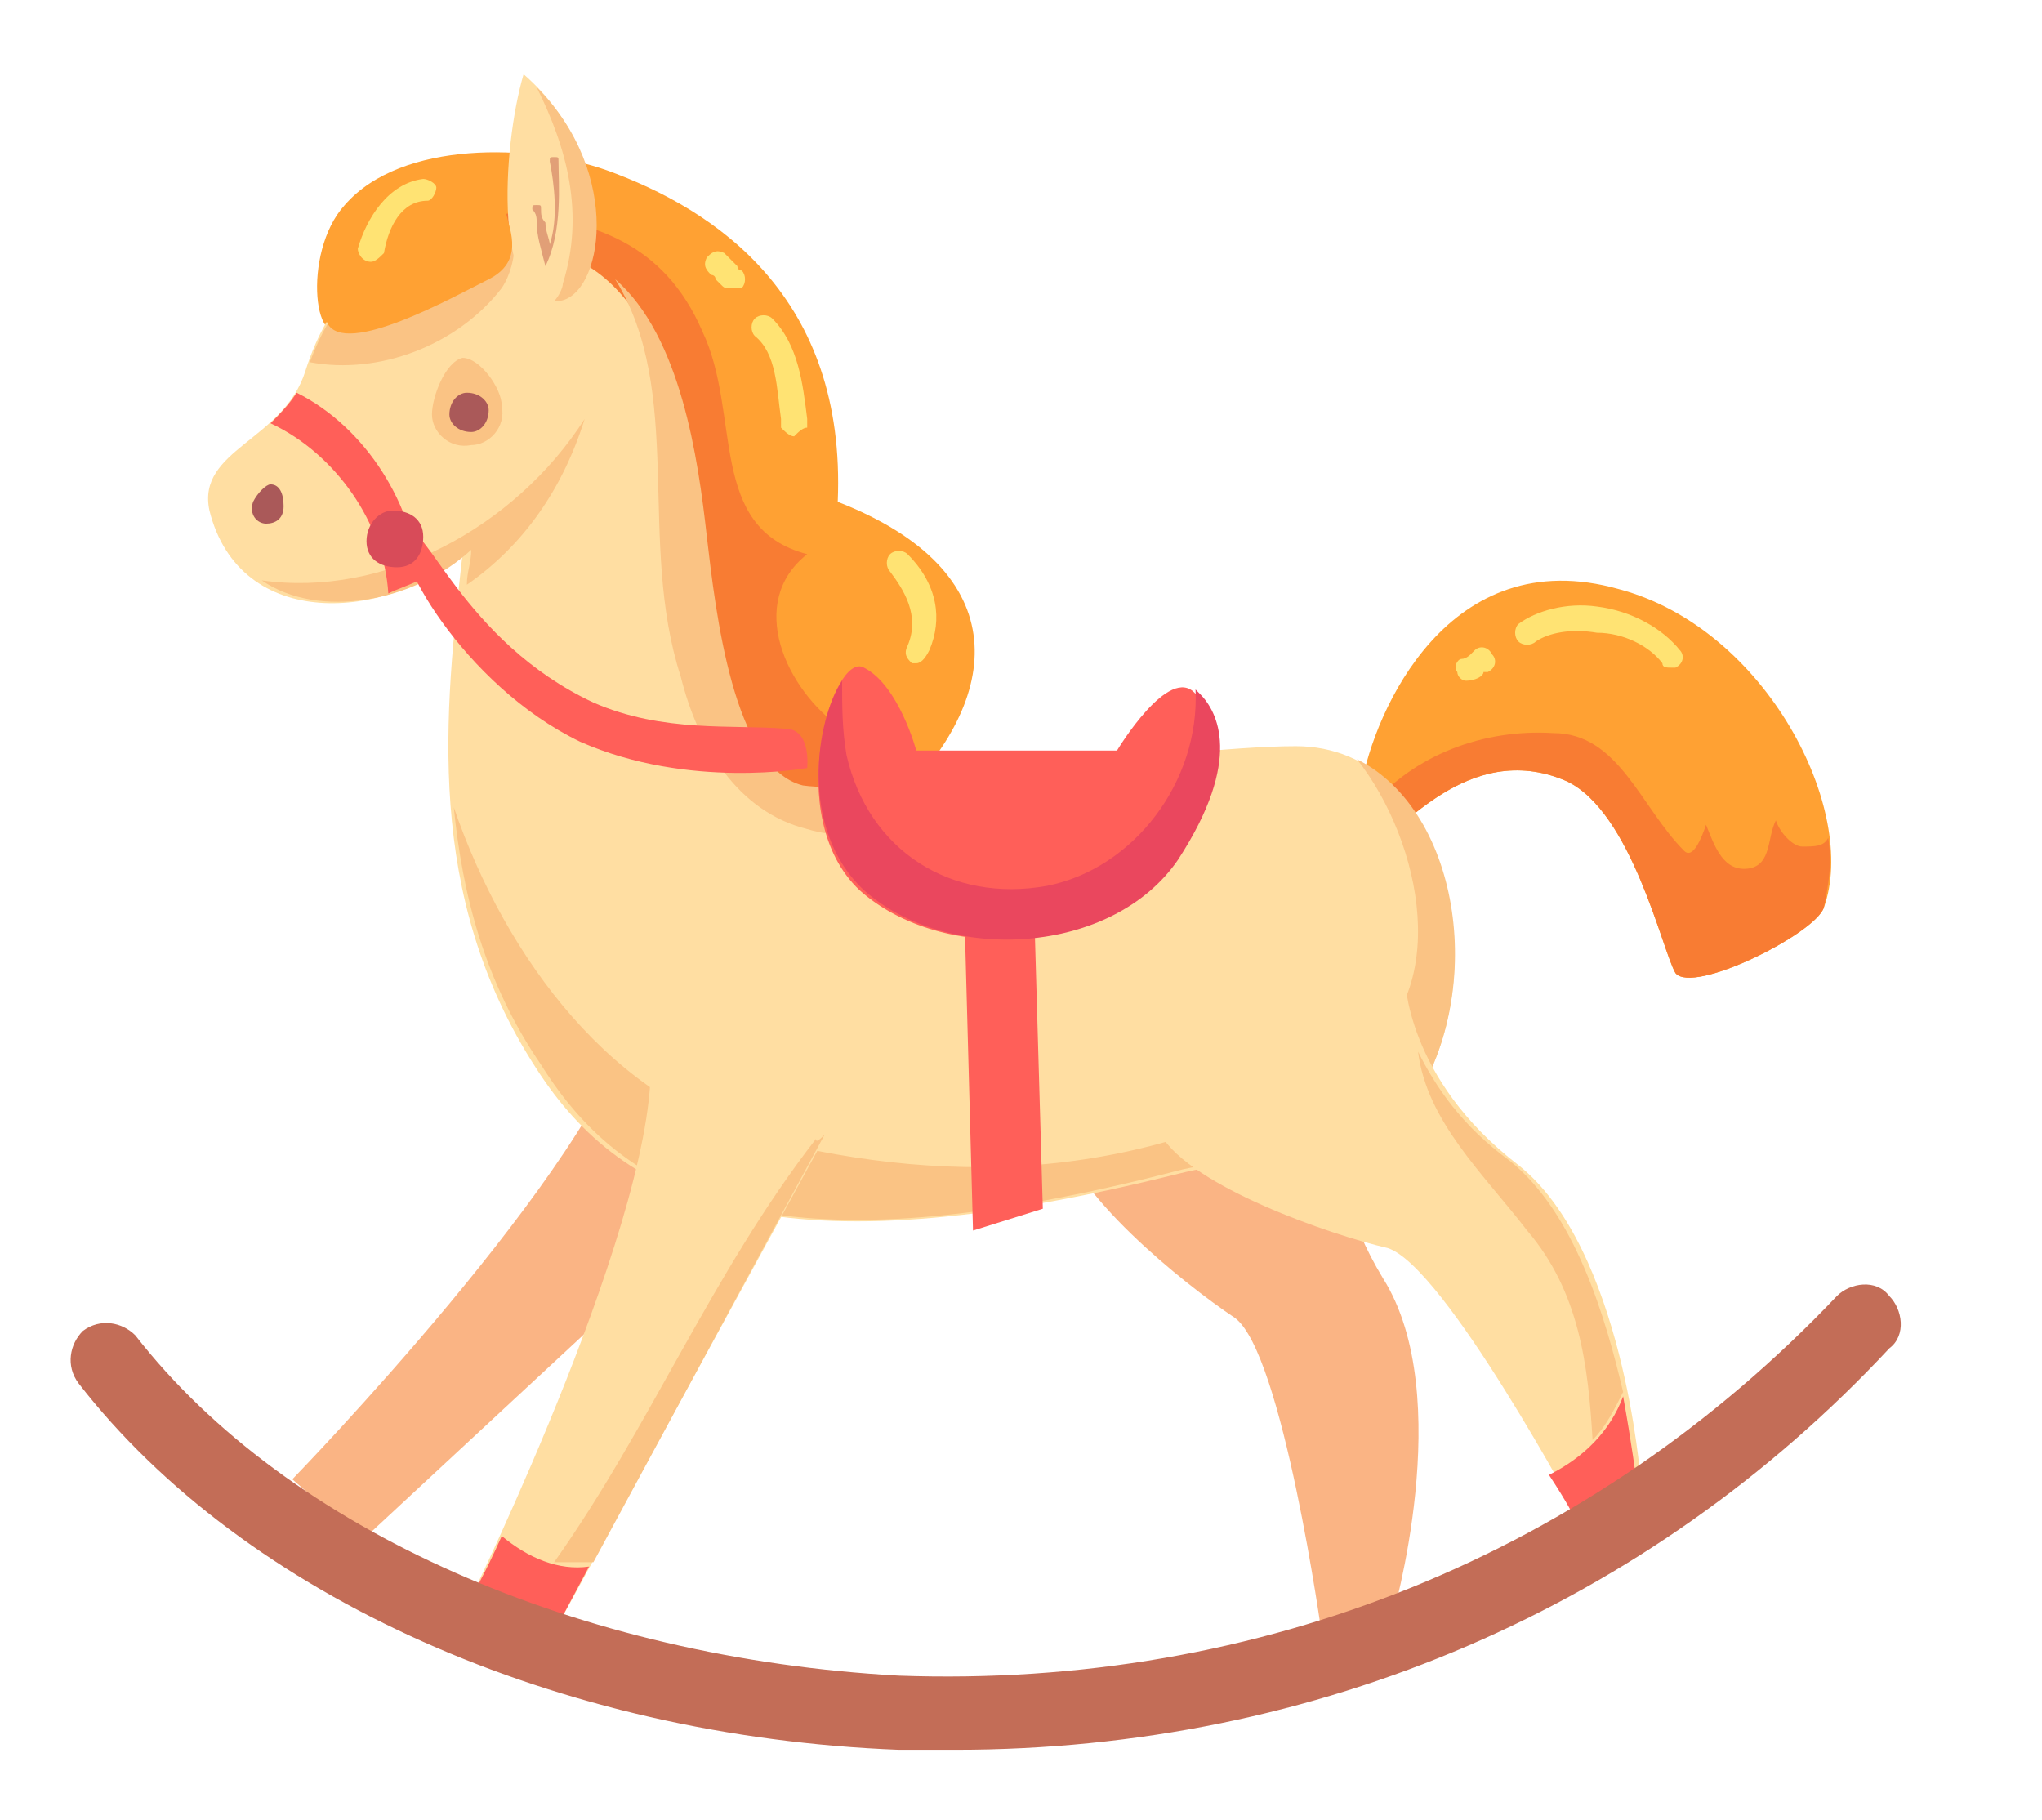 <svg xmlns="http://www.w3.org/2000/svg" xmlns:xlink="http://www.w3.org/1999/xlink" version="1.1" id="Layer_1" x="0px" y="0px" viewBox="0 0 46.8 41.7" style="enable-background:new 0 0 46.8 41.7;" xml:space="preserve">
<style type="text/css">
	.rockinghorse01st0{fill:#FAB484;}
	.rockinghorse01st1{fill:#FFA133;}
	.rockinghorse01st2{fill:#F87C33;}
	.rockinghorse01st3{fill:#FFDEA2;}
	.rockinghorse01st4{fill:#FAC384;}
	.rockinghorse01st5{fill:#FF5F59;}
	.rockinghorse01st6{fill:#AA5959;}
	.rockinghorse01st7{fill:#D84B59;}
	.rockinghorse01st8{fill:#EA475E;}
	.rockinghorse01st9{fill:#FFE373;}
	.rockinghorse01st10{fill:#E19F77;}
	.rockinghorse01st11{fill:#C36D57;}
</style>
<g>
	<path class="rockinghorse01st0" d="M18.1,26.2l-9.8,9.1l-1.6-1.4c0,0,7-7.2,7.8-10.6C15.3,19.9,18.1,26.2,18.1,26.2z"/>
	<path class="rockinghorse01st0" d="M24.3,25.9c0.2,1.4,2.8,3.5,4,4.3c1.1,0.8,2,7.3,2,7.3l1.6-0.4c0,0,1.5-5.1-0.2-7.8c-1.7-2.8-0.9-5-0.9-5   L24.3,25.9z"/>
	<path class="rockinghorse01st1" d="M31.2,18c0.3-1.7,2-5.6,5.9-4.5c3.4,0.9,5.5,5.1,4.7,7.3c-0.2,0.6-3,2-3.4,1.5c-0.3-0.5-1-3.7-2.5-4.4   c-2.3-1-3.9,1.4-4.1,1.1C31.5,18.8,31.2,18,31.2,18z"/>
	<path class="rockinghorse01st2" d="M35.6,16.8c1.5,0,2,1.7,3,2.7c0.2,0.2,0.4-0.3,0.5-0.6c0.2,0.5,0.4,1.1,1,1c0.5-0.1,0.4-0.7,0.6-1.1   c0.1,0.3,0.4,0.6,0.6,0.6c0.3,0,0.5,0,0.6-0.2c0.1,0.6,0,1.1-0.1,1.6c-0.2,0.6-3,2-3.4,1.5c-0.3-0.5-1-3.7-2.5-4.4   c-2.3-1-3.9,1.4-4.1,1.1c-0.1-0.1-0.3-0.3-0.4-0.5C32.4,17.3,34,16.7,35.6,16.8z"/>
	<path class="rockinghorse01st1" d="M8,7.4C7.2,8.3,6.9,5.8,7.9,4.7c1.3-1.5,4.3-1.4,6-0.8c2.5,0.9,5.5,2.9,5.3,7.6c4.1,1.6,3.8,4.5,1.3,6.9   c-2.5,2.4-4.6-0.5-4.9-1.7c-0.3-1.1-0.1-6.5-2-8.5S8.6,6.9,8,7.4z"/>
	<path class="rockinghorse01st2" d="M12,4.9c1.5,0.2,3.2,0.6,4.1,2.7c0.9,1.9,0.1,4.5,2.4,5.1c-1.4,1.1-0.5,3.1,0.8,4c0.6,0.4,1.3,0.6,2,0.7   c-0.2,0.3-0.5,0.6-0.8,0.9c-2.5,2.4-4.6-0.5-4.9-1.7c-0.3-1.1-0.1-6.5-2-8.5C12,6.4,9.1,6.8,8.2,7.3C8.8,5.8,10.4,4.8,12,4.9z"/>
	<path class="rockinghorse01st3" d="M32.3,25.4c2.1-3,0.9-8.3-2.6-8.3c-2.9,0-9.9,1.2-11.5,0.9c-1.6-0.3-2-4-2.2-5.7c-0.2-2.2-0.8-5.8-3.2-6.5   C11.2,5.2,8.1,5,7,8.5c-0.5,1.6-2.5,1.8-2.2,3.2c0.7,2.8,4.1,2.5,5.8,1c-0.4,3.6-0.9,7.8,1.7,11.8c2,3.1,5.5,4.7,14.7,2.4   C29,26.4,31.5,26.6,32.3,25.4z"/>
	<path class="rockinghorse01st4" d="M7.1,8.3c1-2.7,3.1-3,4.7-2.8c0,0.4-0.1,0.8-0.3,1.1C10.5,7.9,8.7,8.6,7.1,8.3z"/>
	<path class="rockinghorse01st4" d="M9.9,9.5c0,0.4,0.4,0.8,0.9,0.7c0.4,0,0.8-0.4,0.7-0.9c0-0.4-0.5-1.1-0.9-1.1C10.2,8.3,9.9,9.1,9.9,9.5z"/>
	<path class="rockinghorse01st4" d="M18.5,19c-1.6-0.4-2.5-1.9-2.9-3.5c-1-3.1,0.1-6.5-1.5-9.1c1.5,1.3,1.9,4.1,2.1,5.9c0.2,1.7,0.6,5.3,2.2,5.7   c0.7,0.1,2.4,0,4.3-0.2C21.7,18.9,19.8,19.4,18.5,19z"/>
	<path class="rockinghorse01st4" d="M6,13.3c2.8,0.4,5.8-1.2,7.4-3.7c-0.5,1.6-1.4,2.9-2.7,3.8c0-0.3,0.1-0.5,0.1-0.8C9.5,13.8,7.3,14.2,6,13.3z"/>
	<path class="rockinghorse01st4" d="M17.5,26.1c4.4,1.1,9,1,13.6-1.9c2.2-1.4,1.5-4.9,0-6.8c2.4,1.2,3,5.4,1.2,8c-0.8,1.1-3.4,1-5.2,1.4   c-9.2,2.4-12.7,0.8-14.7-2.4c-1.3-1.9-1.8-3.9-2-5.9C11.6,22,14.1,25.3,17.5,26.1z"/>
	<path class="rockinghorse01st3" d="M19.1,25.7l-6.4,11.7l-1.9-0.8c0,0,4.4-9,4.1-12.5S19.1,25.7,19.1,25.7z"/>
	<path class="rockinghorse01st4" d="M18.9,26l-5.3,9.8c-0.3,0-0.6,0-0.9,0c2.2-3.1,3.6-6.6,6-9.7C18.7,26.2,18.8,26.1,18.9,26z"/>
	<path class="rockinghorse01st5" d="M13.5,35.9l-0.8,1.5l-1.9-0.8c0,0,0.3-0.5,0.7-1.4C12.1,35.7,12.8,36,13.5,35.9z"/>
	<path class="rockinghorse01st3" d="M26.6,26c0.7,1.2,3.9,2.3,5.2,2.6c1.3,0.4,4.4,6.2,4.4,6.2l1.4-0.9c0,0-0.4-5.3-2.8-7.2   c-2.6-2-2.6-4.3-2.6-4.3L26.6,26z"/>
	<path class="rockinghorse01st5" d="M37.2,32c0.2,1.1,0.3,1.9,0.3,1.9l-1.4,0.9c0,0-0.2-0.4-0.6-1C36.3,33.4,36.9,32.8,37.2,32z"/>
	<path class="rockinghorse01st4" d="M35,28.2c-1-1.3-2.3-2.5-2.5-4.1c0.4,0.8,1,1.7,2.1,2.5c1.5,1.2,2.2,3.6,2.6,5.3c-0.2,0.4-0.4,0.8-0.7,1.1   C36.4,31.3,36.2,29.6,35,28.2z"/>
	<path class="rockinghorse01st3" d="M12.8,6.9c1-0.1,1.5-3.2-0.8-5.2C11.5,3.4,11.3,7.1,12.8,6.9z"/>
	<path class="rockinghorse01st4" d="M12.3,2c2,2,1.5,4.8,0.5,4.9c0,0-0.1,0-0.1,0c0.1-0.1,0.2-0.3,0.2-0.4C13.4,4.9,13,3.4,12.3,2z"/>
	<polygon class="rockinghorse01st5" points="23.7,20.8 23.9,27.7 22.3,28.2 22.1,20.8  "/>
	<path class="rockinghorse01st6" d="M10.3,9.5c0,0.2,0.2,0.4,0.5,0.4c0.2,0,0.4-0.2,0.4-0.5c0-0.2-0.2-0.4-0.5-0.4C10.5,9,10.3,9.2,10.3,9.5z"/>
	<path class="rockinghorse01st6" d="M5.8,11.5c-0.1,0.3,0.1,0.5,0.3,0.5c0.2,0,0.4-0.1,0.4-0.4c0-0.3-0.1-0.5-0.3-0.5C6.1,11.1,5.9,11.3,5.8,11.5z   "/>
	<path class="rockinghorse01st1" d="M11.6,4.9c0.1,0.4,0.4,1.1-0.4,1.5c-0.8,0.4-3.3,1.8-3.7,1c-0.8-1.8,1.8-3,3-2.9C11.6,4.7,11.6,4.9,11.6,4.9z"/>
	<path class="rockinghorse01st5" d="M6.8,9c1.6,0.8,2.7,2.6,2.8,4.3c-0.2,0.1-0.5,0.2-0.7,0.3C8.8,12,7.7,10.4,6.2,9.7C6.4,9.5,6.6,9.3,6.8,9z"/>
	<path class="rockinghorse01st5" d="M9.3,12.2c0.4-0.4,1.3,2.5,4.3,3.9c1.6,0.7,3.2,0.5,4.4,0.6c0.6,0,0.5,0.9,0.5,0.9s-2.7,0.5-5.2-0.6   C10.6,15.7,8.9,12.6,9.3,12.2z"/>
	<path class="rockinghorse01st7" d="M8.4,12.4c0,0.4,0.3,0.6,0.7,0.6c0.4,0,0.6-0.3,0.6-0.7c0-0.4-0.3-0.6-0.7-0.6C8.7,11.7,8.4,12,8.4,12.4z"/>
	<path class="rockinghorse01st5" d="M27.4,15.9c-0.6-0.7-1.8,1.3-1.8,1.3L21,17.2c0,0-0.4-1.5-1.2-1.9c-0.7-0.4-1.9,3.4-0.1,5.1   c1.9,1.7,5.7,1.5,7.2-0.7C28.5,17.4,27.8,16.3,27.4,15.9z"/>
	<path class="rockinghorse01st8" d="M19.3,15.6c0,0.6,0,1.1,0.1,1.7c0.5,2.2,2.4,3.4,4.6,3c2-0.4,3.5-2.4,3.4-4.5c0,0,0,0,0.1,0.1   c0.4,0.4,1,1.5-0.5,3.8c-1.5,2.2-5.3,2.4-7.2,0.7C18.3,19,18.7,16.5,19.3,15.6z"/>
	<path class="rockinghorse01st9" d="M8.5,6C8.5,6,8.5,6,8.5,6C8.3,6,8.2,5.8,8.2,5.7C8.4,5,8.9,4.2,9.7,4.1c0.1,0,0.3,0.1,0.3,0.2   c0,0.1-0.1,0.3-0.2,0.3c-0.6,0-0.9,0.6-1,1.2C8.7,5.9,8.6,6,8.5,6z"/>
	<path class="rockinghorse01st9" d="M18.2,10c-0.1,0-0.2-0.1-0.3-0.2l0-0.2c-0.1-0.7-0.1-1.5-0.6-1.9c-0.1-0.1-0.1-0.3,0-0.4   c0.1-0.1,0.3-0.1,0.4,0c0.6,0.6,0.7,1.5,0.8,2.3l0,0.2C18.4,9.8,18.3,9.9,18.2,10C18.2,10,18.2,10,18.2,10z"/>
	<path class="rockinghorse01st9" d="M16.7,6.6c-0.1,0-0.1,0-0.2-0.1c0,0-0.1-0.1-0.1-0.1c0-0.1-0.1-0.1-0.1-0.1c-0.1-0.1-0.2-0.2-0.1-0.4   c0.1-0.1,0.2-0.2,0.4-0.1c0.1,0.1,0.2,0.2,0.3,0.3c0,0,0,0.1,0.1,0.1c0.1,0.1,0.1,0.3,0,0.4C16.8,6.6,16.8,6.6,16.7,6.6z"/>
	<path class="rockinghorse01st9" d="M21,15.2c0,0-0.1,0-0.1,0c-0.1-0.1-0.2-0.2-0.1-0.4c0.3-0.7-0.1-1.3-0.4-1.7c-0.1-0.1-0.1-0.3,0-0.4   c0.1-0.1,0.3-0.1,0.4,0c0.7,0.7,0.8,1.5,0.5,2.2C21.2,15.1,21.1,15.2,21,15.2z"/>
	<path class="rockinghorse01st9" d="M38.3,15.3c-0.1,0-0.2,0-0.2-0.1c-0.3-0.4-0.9-0.7-1.5-0.7c-0.6-0.1-1.1,0-1.4,0.2c-0.1,0.1-0.3,0.1-0.4,0   c-0.1-0.1-0.1-0.3,0-0.4c0.4-0.3,1.1-0.5,1.8-0.4c0.8,0.1,1.5,0.5,1.9,1c0.1,0.1,0.1,0.3-0.1,0.4C38.4,15.3,38.3,15.3,38.3,15.3z"/>
	<path class="rockinghorse01st9" d="M33.6,15.6c-0.1,0-0.2-0.1-0.2-0.2c-0.1-0.1,0-0.3,0.1-0.3c0.1,0,0.2-0.1,0.2-0.1l0.1-0.1   c0.1-0.1,0.3-0.1,0.4,0.1c0.1,0.1,0.1,0.3-0.1,0.4L34,15.4C34,15.5,33.8,15.6,33.6,15.6C33.7,15.6,33.6,15.6,33.6,15.6z"/>
	<path class="rockinghorse01st10" d="M12.5,6.1C12.5,6.1,12.5,6.1,12.5,6.1C12.4,6,12.4,6,12.5,6.1c-0.1-0.4-0.2-0.7-0.2-1c0-0.1,0-0.2-0.1-0.3   c0-0.1,0-0.1,0.1-0.1c0.1,0,0.1,0,0.1,0.1c0,0.1,0,0.2,0.1,0.3c0,0.2,0.1,0.4,0.1,0.5c0.2-0.6,0.1-1.4,0-1.9c0-0.1,0-0.1,0.1-0.1   c0.1,0,0.1,0,0.1,0.1C12.8,4.2,12.9,5.3,12.5,6.1C12.5,6,12.5,6.1,12.5,6.1z"/>
	<path class="rockinghorse01st11" d="M21.9,40.1c-0.4,0-0.9,0-1.3,0c-7.8-0.3-15-3.5-18.8-8.4c-0.3-0.4-0.2-0.9,0.1-1.2c0.4-0.3,0.9-0.2,1.2,0.1   c3.5,4.5,10.2,7.4,17.5,7.8c8.3,0.3,15.9-2.8,21.5-8.7c0.3-0.3,0.9-0.4,1.2,0c0.3,0.3,0.4,0.9,0,1.2C37.8,36.8,30.2,40.1,21.9,40.1   z"/>
</g>
</svg>